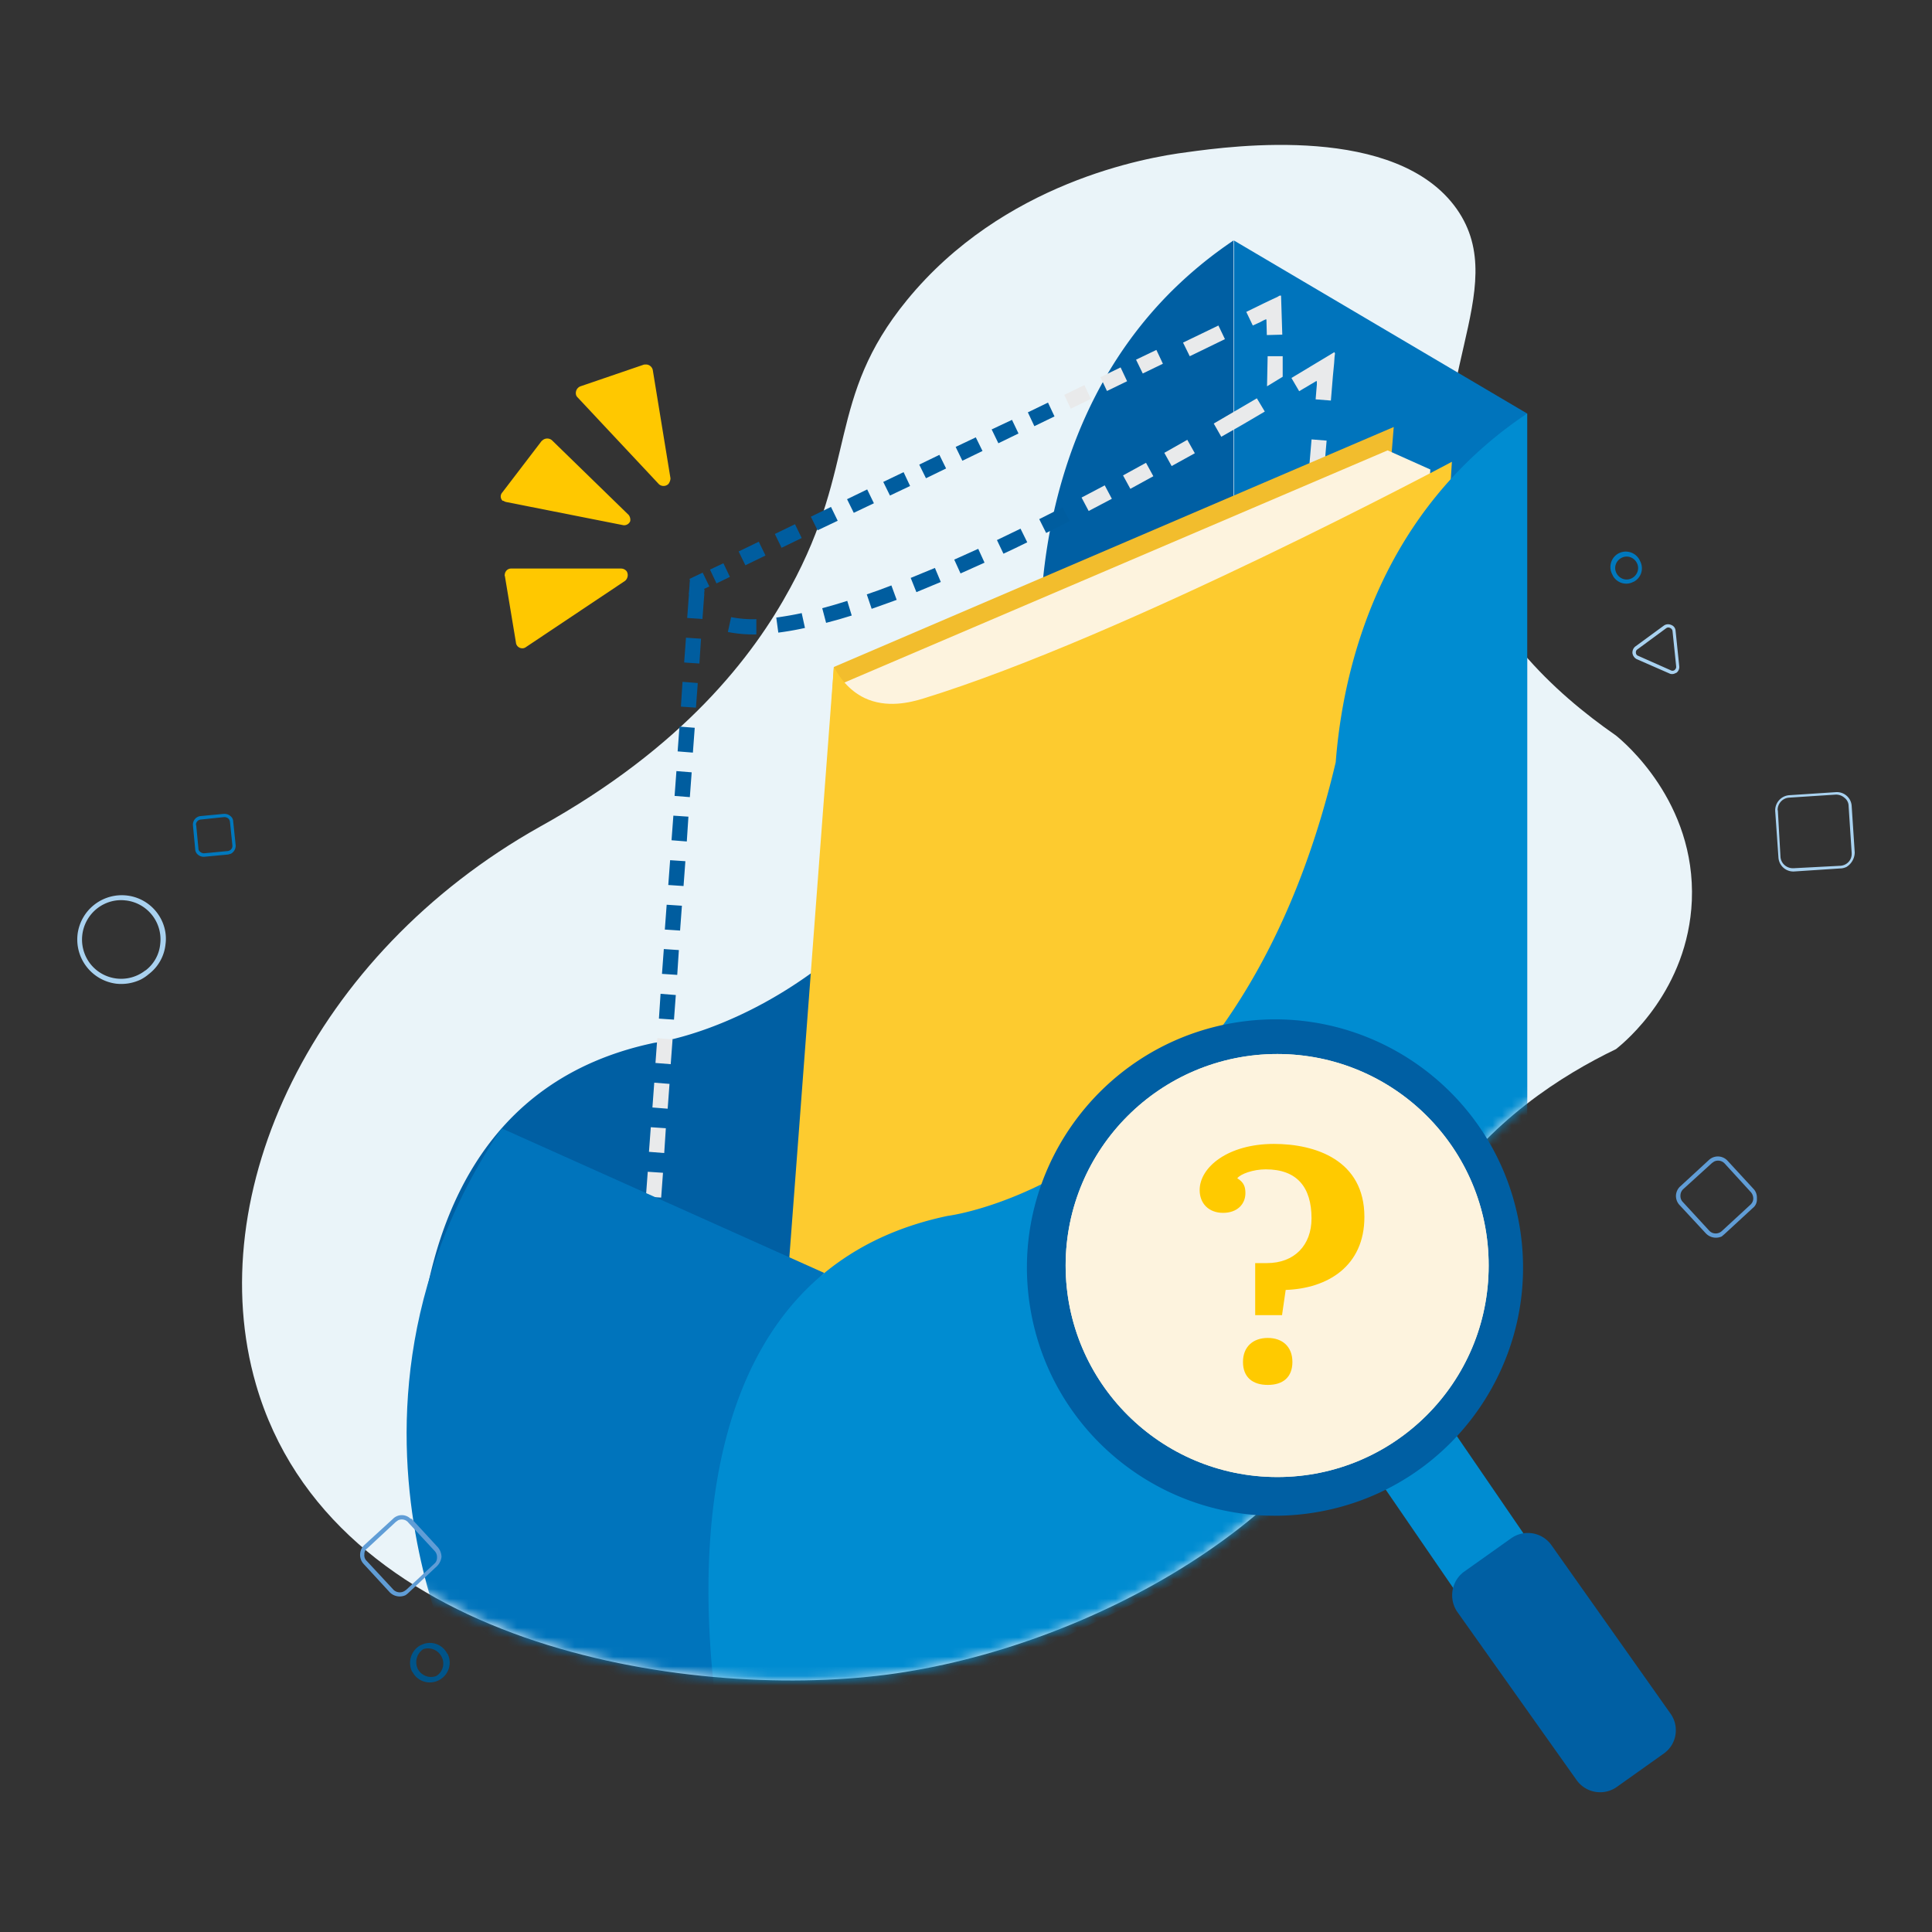 <svg xmlns="http://www.w3.org/2000/svg" width="200" height="200" fill="none"><rect width="100%" height="100%" fill="#333333" stroke="none"/><path fill="#EAF4F9" fill-rule="evenodd" d="M122.841 15.76c4.864-.674 21.749-2.927 27.959 5.873 5.917 8.422-3.958 18.296 0 33.202 2.632 9.937 10.022 16.822 16.485 21.306.8.653 8.274 6.863 7.853 17.095-.4 9.222-6.863 14.59-7.853 15.369-5.537 2.674-13.074 7.369-18.506 15.601-4.126 6.274-5.031 11.559-6.021 14.885-5.39 17.643-29.875 31.538-51.013 34.275-20.8 2.674-57.413-3.011-65.245-30.043-5.726-19.791 5.874-44.529 29.37-57.729 14.885-8.253 22.106-17.664 25.938-24.738 6.969-12.758 3.769-19.622 12.064-29.77 9.958-12.19 24.696-14.78 28.969-15.326Z" clip-rule="evenodd"/><mask id="a" width="151" height="159" x="25" y="15" maskUnits="userSpaceOnUse" style="mask-type:alpha"><path fill="#fff" fill-rule="evenodd" d="M122.841 15.76c4.864-.674 21.749-2.927 27.959 5.873 5.917 8.422 7.138 7.664 11.096 22.57 2.631 9.937-1.074 27.454 5.389 31.938.8.653 8.274 6.863 7.853 17.095-.4 9.222-6.863 14.59-7.853 15.369-5.537 2.674-13.074 7.369-18.506 15.601-4.126 6.274-5.031 11.559-6.021 14.885-5.39 17.643-29.875 31.538-51.013 34.275-20.8 2.674-57.413-3.011-65.245-30.043-5.726-19.791 5.874-44.529 29.37-57.729 14.885-8.253 8.274-20.443 12.106-27.517 6.969-12.758 17.6-16.843 25.896-26.99 9.958-12.19 24.696-14.78 28.969-15.328Z" clip-rule="evenodd"/></mask><g mask="url(#a)"><path fill="#005FA3" fill-rule="evenodd" d="M127.688 24.896V128.29l-82.214 39.96s-13.537-52.802 22.254-60.297c0 0 30.001-3.622 40.149-46.97.526-6.254 2.59-19.833 13.074-30.507a43.748 43.748 0 0 1 6.737-5.58Z" clip-rule="evenodd"/><path fill="#0074BC" fill-rule="evenodd" d="m127.739 24.896 30.359 17.917v103.415l-30.359-5.727V24.896Z" clip-rule="evenodd"/><path fill="#E9EAEB" d="m133.878 67.15.253-2.841 1.579.126-.253 2.842-1.579-.126ZM134.32 62.056l.232-2.822 1.579.127-.253 2.842-1.558-.148ZM134.762 56.981l.232-2.82 1.579.125-.253 2.843-1.558-.148ZM133.542 82.33l.252-2.863 1.579.147-.252 2.863-1.579-.147ZM132.994 77.362l.231-2.843 1.579.148-.252 2.821-1.558-.126ZM133.436 72.266l.232-2.842 1.579.147-.232 2.821-1.579-.126ZM131.268 97.721l.231-2.842 1.579.147-.252 2.822-1.558-.127ZM131.689 92.647l.231-2.82 1.579.126-.231 2.842-1.579-.148ZM132.152 87.594l.231-2.842 1.579.126-.231 2.843-1.579-.127ZM129.92 113.026l.231-2.821 1.579.126-.231 2.843-1.579-.148ZM130.384 107.952l.231-2.821 1.579.126-.231 2.842-1.579-.147ZM130.805 102.858l.252-2.842 1.558.147-.231 2.821-1.579-.126ZM128.615 128.332l.231-2.842 1.579.148-.231 2.821-1.579-.127ZM129.057 123.258l.253-2.842 1.558.126-.232 2.843-1.579-.127ZM129.478 118.165l.253-2.843 1.579.127-.253 2.842-1.579-.126ZM112.635 139.113l2.211-.695.463 1.516-2.211.674-.463-1.495ZM116.635 137.89l2.211-.695.463 1.516-2.21.674-.464-1.495ZM120.594 136.648l2.21-.695.485 1.516-2.232.674-.463-1.495ZM100.677 142.837l2.21-.694.463 1.515-2.21.695-.463-1.516ZM104.656 141.595l2.211-.695.463 1.516-2.211.695-.463-1.516ZM108.635 140.355l2.211-.695.463 1.516-2.211.695-.463-1.516ZM88.697 146.543l2.21-.674.464 1.495-2.21.695-.464-1.516ZM92.697 145.301l2.211-.674.463 1.495-2.21.695-.464-1.516ZM96.656 144.08l2.21-.695.463 1.516-2.21.694-.463-1.515ZM76.739 150.291l2.232-.674.463 1.495-2.21.695-.485-1.516ZM80.718 149.049l2.21-.674.485 1.495-2.21.695-.485-1.516ZM84.718 147.807l2.21-.674.464 1.495-2.21.694-.464-1.515ZM66.212 133.09l.19-2.569 1.579.106-.19 2.568-1.579-.105ZM65.897 137.701l.168-2.568 1.579.126-.19 2.548-1.557-.106ZM65.538 142.27l.19-2.569 1.579.127-.19 2.547-1.579-.105ZM67.18 119.237l.19-2.548 1.558.106-.168 2.568-1.58-.126ZM66.865 123.869l.19-2.568 1.578.105-.189 2.569-1.579-.106ZM66.528 128.481l.19-2.569 1.579.105-.19 2.569-1.579-.105Z"/><path fill="#005D9F" d="m68.212 105.447.169-2.568 1.579.126-.19 2.548-1.558-.106Z"/><path fill="#E9EAEB" d="m67.854 110.037.19-2.568 1.579.126-.19 2.569-1.579-.127ZM67.538 114.647l.19-2.569 1.579.126-.19 2.569-1.579-.126Z"/><path fill="#005D9F" d="m69.18 91.615.19-2.568 1.58.105-.19 2.569-1.58-.106ZM68.823 96.227l.19-2.569 1.578.105-.19 2.569-1.578-.105ZM68.528 100.815l.19-2.569 1.558.105-.169 2.569-1.579-.105ZM70.149 77.783l.19-2.568 1.579.126-.19 2.569-1.579-.127ZM69.833 82.393l.19-2.569 1.579.127-.19 2.568-1.579-.126ZM69.517 86.983l.19-2.547 1.558.105-.168 2.568-1.58-.126ZM71.138 63.97l.19-2.568 1.579.106-.19 2.568-1.579-.105ZM70.823 68.582l.19-2.568 1.557.105-.168 2.569-1.58-.106ZM70.486 73.15l.168-2.568 1.58.126-.19 2.548-1.558-.106Z"/><path fill="#005D9F" fill-rule="evenodd" d="m80.36 63.93.21 1.558a30.204 30.204 0 0 0 2.759-.484l-.337-1.537c-.864.19-1.748.337-2.632.463ZM75.686 63.887l-.337 1.537c.969.19 1.958.273 2.948.252v-1.579a12.04 12.04 0 0 1-2.61-.21ZM94.276 59.825l.59 1.473 2.526-1.052-.61-1.453-2.506 1.032ZM89.729 61.53l.505 1.495 1.305-.463 1.285-.464-.548-1.495-1.284.485-1.263.442ZM85.118 62.961l.4 1.516 1.326-.358 1.327-.4-.463-1.516-1.306.4-1.284.358ZM107.582 53.74l.716 1.432 2.442-1.242-.736-1.41-2.422 1.22ZM103.203 55.907l.674 1.411c.842-.379 1.642-.779 2.463-1.179l-.695-1.41-2.442 1.178ZM98.782 57.93l.653 1.432 2.484-1.116-.653-1.431-2.484 1.115Z" clip-rule="evenodd"/><path fill="#E9EAEB" fill-rule="evenodd" d="m120.53 46.877.758 1.368 2.4-1.326-.779-1.39-2.379 1.348ZM116.256 49.214l.758 1.389 2.379-1.305-.758-1.39-2.379 1.306ZM111.962 51.507l.737 1.39 2.4-1.263-.737-1.39-2.4 1.263Z" clip-rule="evenodd"/><path fill="#E9EAEB" d="m128.384 131.954.147-1.768 1.579.126-.147 1.768-1.579-.126Z"/><path fill="#E9EAEB" fill-rule="evenodd" d="m129.773 135.323.147-1.748-1.579-.147-.063.716-.063-.022h-.042l-.084.043-.169.042-.337.105.463 1.537.843-.295.421-.126.21-.063.106-.042H129.773Z" clip-rule="evenodd"/><path fill="#E9EAEB" d="m124.489 135.427 1.684-.527.463 1.495-1.684.527-.463-1.495ZM70.696 152.291l3.685-1.137.463 1.516-3.684 1.137-.464-1.516Z"/><path fill="#E9EAEB" fill-rule="evenodd" d="m64.633 155.764 3.684-1.158-.484-1.494-1.474.442-.02-.042v-.085l.02-.189.022-.379.063-.779-1.58-.105-.147 1.915-.063.969-.042.484v.232l-.021.063v.021l.021.021.021.084Z" clip-rule="evenodd"/><path fill="#E9EAEB" d="m65.075 148.964.274-3.853 1.58.127-.275 3.831-1.579-.105Z"/><path fill="#E9EAEB" fill-rule="evenodd" d="m125.647 43.845.779 1.369 2.252-1.285 2.253-1.326-.821-1.369-2.232 1.306-2.231 1.305ZM138.131 36.455l-4.442 2.674.8 1.368 1.81-1.073v.084h.022v.295l-.043.505-.084 1.032 1.579.126.211-2.569.126-1.305.042-.632.042-.337v-.084h-.021l-.042-.084Z" clip-rule="evenodd"/><path fill="#E9EAEB" d="m135.331 50.644.442-5.158 1.558.127-.442 5.158-1.558-.127ZM110.172 40.876l2.085-1.01.673 1.43-2.084 1.011-.674-1.431ZM113.919 39.044l2.084-1.01.674 1.43-2.084 1.011-.674-1.431ZM117.603 37.233l2.106-1.01.673 1.431-2.084 1.01-.695-1.43Z"/><path fill="#005D9F" d="m98.93 46.265 2.084-.99.694 1.411-2.084 1.01-.695-1.431ZM102.656 44.454l2.105-.99.674 1.411-2.084 1.011-.695-1.432ZM106.403 42.686l2.085-1.01.673 1.431-2.084 1.011-.674-1.432ZM87.687 51.677l2.084-1.011.695 1.432-2.084.99-.695-1.411ZM91.434 49.888l2.106-1.011.673 1.432-2.084.99-.695-1.411ZM95.16 48.096l2.085-1.01.695 1.41-2.084 1.011-.695-1.41ZM76.465 57.087l2.084-1.01.695 1.43-2.084 1.011-.695-1.431ZM80.213 55.276l2.084-1.01.695 1.431-2.084 1.01-.695-1.43ZM83.94 53.487l2.083-1.01.695 1.431-2.084.99-.695-1.41Z"/><path fill="#E9EAEB" fill-rule="evenodd" d="m132.615 30.602.127 4.042-1.6.042-.042-1.621H130.994v.02h-.021l-.189.085-.358.19-.737.336-.674-1.41 1.811-.884.926-.443.463-.21.211-.126.063-.021h.126Z" clip-rule="evenodd"/><path fill="#E9EAEB" d="m122.467 35.466 3.663-1.769.674 1.41-3.642 1.77-.695-1.411Z"/><path fill="#E9EAEB" fill-rule="evenodd" d="M131.226 36.875h1.558v2.126l-1.622.99.064-3.116Z" clip-rule="evenodd"/><path fill="#005D9F" d="m73.497 58.961 1.39-.652.673 1.41-1.39.674-.673-1.432Z"/><path fill="#005D9F" fill-rule="evenodd" d="m71.37 59.93 1.369-.653.694 1.432-.547.253.021.063.021.042v.084l-.02.147-.022.316-1.579-.126.063-.758.021-.379.021-.19v-.146l-.042-.085Z" clip-rule="evenodd"/><path fill="#F2BD2D" fill-rule="evenodd" d="m144.279 44.203-57.96 24.843-5.77 92.13 56.235-23.516 7.495-93.457Z" clip-rule="evenodd"/><path fill="#FDF3DE" fill-rule="evenodd" d="m87.14 70.771 56.507-24.148 4.421 1.98-.589 9.452L88.845 77.72l-1.706-6.948Z" clip-rule="evenodd"/><path fill="#FDCB2F" fill-rule="evenodd" d="M86.319 69.046c.547 1.01 1.515 2.4 3.157 3.2 2.295 1.095 4.737.484 6.106.063 20.864-6.421 54.718-24.506 54.718-24.506l-5.748 92.046-65.476 25.18c2.421-32.002 4.842-63.982 7.243-95.983Z" clip-rule="evenodd"/><path fill="#0074BC" fill-rule="evenodd" d="m45.47 168.261 30.38 17.917s-9.18-36.023 9.474-54.402l-33.39-14.969c-3.39 4.947-5.98 10.442-7.685 16.211-4.548 15.79-.8 29.37 1.22 35.243Z" clip-rule="evenodd"/><path fill="#008CD1" fill-rule="evenodd" d="M158.085 42.813v103.393l-82.235 39.96s-13.537-52.802 22.254-60.297c0 0 29.959-3.622 40.17-46.97.484-6.254 2.526-19.833 13.053-30.507a42.886 42.886 0 0 1 6.758-5.58Z" clip-rule="evenodd"/></g><path fill="#008CD1" fill-rule="evenodd" d="m142.653 153.048 7.6-5.2 9.643 14.084-7.579 5.201-9.664-14.085Z" clip-rule="evenodd"/><path fill="#005FA3" fill-rule="evenodd" d="m151.579 162.691 4.863-3.453a2.99 2.99 0 0 1 4.148.695l12.337 17.454c.948 1.326.653 3.179-.673 4.126l-4.885 3.474a2.989 2.989 0 0 1-4.147-.695l-12.38-17.453c-.905-1.348-.589-3.2.737-4.148ZM135.579 151.049c-10.948 1.979-21.412-5.264-23.391-16.212-1.979-10.947 5.264-21.432 16.212-23.411 10.947-1.979 21.411 5.263 23.39 16.211 2 10.927-5.221 21.412-16.148 23.412h-.063Zm-8.127-45.118c-13.937 2.526-23.243 15.874-20.738 29.833 2.506 13.958 15.854 23.243 29.812 20.738 13.959-2.506 23.222-15.854 20.738-29.812-2.505-13.959-15.853-23.264-29.812-20.759Z" clip-rule="evenodd"/><path fill="#FDF3DE" fill-rule="evenodd" d="M110.314 131.007c0 12.085 9.811 21.896 21.917 21.896 12.085 0 21.875-9.79 21.875-21.875v-.021c.021-12.085-9.769-21.875-21.854-21.896h-.021c-12.106 0-21.917 9.811-21.917 21.896Z" clip-rule="evenodd"/><path fill="#FDF3DE" fill-rule="evenodd" d="M110.314 131.007c0 12.085 9.811 21.896 21.917 21.896 12.085 0 21.875-9.79 21.875-21.875v-.021c.021-12.085-9.769-21.875-21.854-21.896h-.021c-12.106 0-21.917 9.811-21.917 21.896Z" clip-rule="evenodd"/><path fill="#FFCA00" fill-rule="evenodd" d="M133.789 140.987c0 1.579-.969 2.379-2.548 2.379-1.579 0-2.568-.8-2.568-2.379s1.052-2.484 2.568-2.484 2.548.905 2.548 2.484Zm-2.632-10.232c2.842 0 4.611-1.852 4.611-4.631 0-3.243-1.516-5.074-4.737-5.074-1.306 0-2.632.484-2.948.926.695.421.842.905.842 1.537 0 1.137-.842 2.042-2.315 2.042-1.474 0-2.422-.968-2.422-2.358 0-2.379 2.948-4.779 7.685-4.779 4.316 0 9.369 1.684 9.369 7.558 0 5.116-3.832 7.411-8.148 7.558l-.379 2.611h-2.779v-5.39h1.221Z" clip-rule="evenodd"/><path fill="#FFC800" fill-rule="evenodd" d="m69.407 49.51-1.831-11.201a.725.725 0 0 0-.821-.569h-.084l-6.59 2.253a.75.75 0 0 0-.442.905.545.545 0 0 0 .147.232l8.421 8.99a.72.72 0 0 0 .99-.021c.126-.169.21-.38.21-.59ZM65.07 53.298l-7.937-7.727a.751.751 0 0 0-1.031.064h-.021l-4.085 5.347a.605.605 0 0 0 .042.863h.085c.084.063.189.106.294.127L64.44 54.35a.675.675 0 0 0 .8-.4.817.817 0 0 0-.169-.653ZM64.291 58.856H52.944c-.38-.02-.674.274-.695.653-.021.042 0 .105.02.148l1.138 6.842a.657.657 0 0 0 .695.61H54.144a.693.693 0 0 0 .337-.147l10.21-6.821a.776.776 0 0 0 .19-.99.738.738 0 0 0-.59-.295Z" clip-rule="evenodd"/><path fill="#A9D2F0" fill-rule="evenodd" d="M190.505 89.626c.695-.042 1.221-.61 1.179-1.306v-.042l-.316-4.821c0-.337-.147-.653-.421-.863a1.306 1.306 0 0 0-.905-.337l-4.842.316c-.674.042-1.2.631-1.179 1.305h.021l.273 4.842c.063.695.674 1.2 1.369 1.158l4.821-.252Zm.632.126c-.19.084-.4.147-.611.147l-4.8.316a1.544 1.544 0 0 1-1.621-1.431l-.337-4.822a1.577 1.577 0 0 1 1.432-1.642l4.842-.316a1.532 1.532 0 0 1 1.642 1.41l.316 4.822c0 .61-.337 1.2-.863 1.516Z" clip-rule="evenodd"/><path fill="#005489" fill-rule="evenodd" d="M43.827 170.714a1.613 1.613 0 0 0-.526 2.148c.4.631 1.179.905 1.874.631a1.51 1.51 0 0 0 .484-2.084c-.021-.021-.021-.042-.042-.063a1.568 1.568 0 0 0-1.79-.632Zm1.558 3.242a2.01 2.01 0 0 1-2.673-.863h-.022c0-.021-.02-.021-.02-.042s0-.021-.022-.021a2.079 2.079 0 0 1 .927-2.737h.02a2.002 2.002 0 0 1 2.696.884c.02 0 .02 0 .02.021h.022a2.033 2.033 0 0 1-.906 2.737c-.02 0-.02.021-.042.021Z" clip-rule="evenodd"/><path fill="#A9D2F0" fill-rule="evenodd" d="m172.528 65.005-.064.042-2.947 2.168a.356.356 0 0 0-.169.358c0 .148.106.274.232.316l3.369 1.495c.189.105.421.042.505-.148 0 0 0-.02.021-.02.042-.064.042-.148.042-.232l-.379-3.664a.395.395 0 0 0-.253-.315.36.36 0 0 0-.357 0Zm.884 4.695a.672.672 0 0 1-.632 0l-3.368-1.474a.846.846 0 0 1-.421-.61.82.82 0 0 1 .273-.674l2.99-2.19a.767.767 0 0 1 .737-.063.683.683 0 0 1 .463.59l.379 3.663a.748.748 0 0 1-.274.694l-.147.064Z" clip-rule="evenodd"/><path fill="#609DD6" fill-rule="evenodd" d="m41.196 157.388-.232.168-2.926 2.716a.7.7 0 0 0-.316.631.785.785 0 0 0 .252.695l2.716 2.927a.93.93 0 0 0 1.306.084h.02l2.927-2.716a.789.789 0 0 0 .295-.632.931.931 0 0 0-.232-.694l-2.715-2.927a.878.878 0 0 0-1.095-.252Zm.779 7.747c-.548.253-1.2.127-1.622-.295l-2.715-2.947a1.364 1.364 0 0 1-.358-1.011c.02-.357.168-.694.442-.947l2.947-2.695a1.29 1.29 0 0 1 1.811-.042s.021 0 .021.021h.105l2.716 2.948c.232.273.38.631.38 1.01-.043.358-.211.695-.464.948l-2.926 2.737c-.106.105-.211.189-.337.273ZM177.433 120.249l-.211.147-2.989 2.716a.923.923 0 0 0-.274.653.889.889 0 0 0 .274.695l2.695 2.926c.336.379.926.4 1.305.063l2.947-2.716c.19-.168.316-.4.316-.652a.996.996 0 0 0-.252-.674l-2.695-2.947a.93.93 0 0 0-1.116-.211Zm.8 7.748a1.447 1.447 0 0 1-1.642-.316l-2.716-2.927a1.376 1.376 0 0 1-.379-1.01c.021-.358.189-.716.463-.948l2.948-2.715a1.358 1.358 0 0 1 1.915.063l2.716 2.947c.253.274.358.632.337 1.011.021.358-.126.716-.421.947l-2.947 2.716-.274.232Z" clip-rule="evenodd"/><path fill="#0078BD" fill-rule="evenodd" d="M23.574 88.1c.294-.041.505-.273.484-.568l-.253-2.463a.545.545 0 0 0-.19-.358.693.693 0 0 0-.4-.126l-2.42.253a.54.54 0 0 0-.506.568h.021l.232 2.442c0 .148.084.274.21.358a.588.588 0 0 0 .38.126l2.442-.231Zm.337.275-.295.084-2.442.231a.92.92 0 0 1-.653-.19.768.768 0 0 1-.316-.61l-.231-2.442a.89.89 0 0 1 .779-.968l2.442-.232c.231 0 .463.063.631.21.19.127.316.359.316.59l.253 2.442a.95.95 0 0 1-.484.885Z" clip-rule="evenodd"/><path fill="#A9D2F0" fill-rule="evenodd" d="M10.773 93.595a3.916 3.916 0 0 0-.736.463 4.097 4.097 0 0 0-.695 5.705 4.058 4.058 0 0 0 5.705.695h.021a3.882 3.882 0 0 0 1.516-2.716 4.056 4.056 0 0 0-3.537-4.526h-.02a3.95 3.95 0 0 0-2.254.379Zm3.79 7.81a4.68 4.68 0 0 1-2.569.421 4.614 4.614 0 0 1-3.958-5.158 4.615 4.615 0 0 1 5.159-3.958 4.55 4.55 0 0 1 2.99 1.685c.757.947 1.115 2.168.947 3.368a4.447 4.447 0 0 1-1.727 3.074 4.197 4.197 0 0 1-.842.568Z" clip-rule="evenodd"/><path fill="#0078BD" fill-rule="evenodd" d="M167.874 57.74c-.589.295-.842.99-.547 1.58.295.589.989.841 1.579.547.589-.295.842-.99.547-1.58-.294-.589-.989-.842-1.579-.547Zm1.179 2.506c-.758.4-1.705.084-2.105-.674v-.021c0-.021-.021-.021-.021-.042a1.607 1.607 0 0 1 .568-2.19 1.608 1.608 0 0 1 2.19.569c.042.063.063.126.105.21.4.78.105 1.727-.673 2.127l-.064.02Z" clip-rule="evenodd"/></svg>
